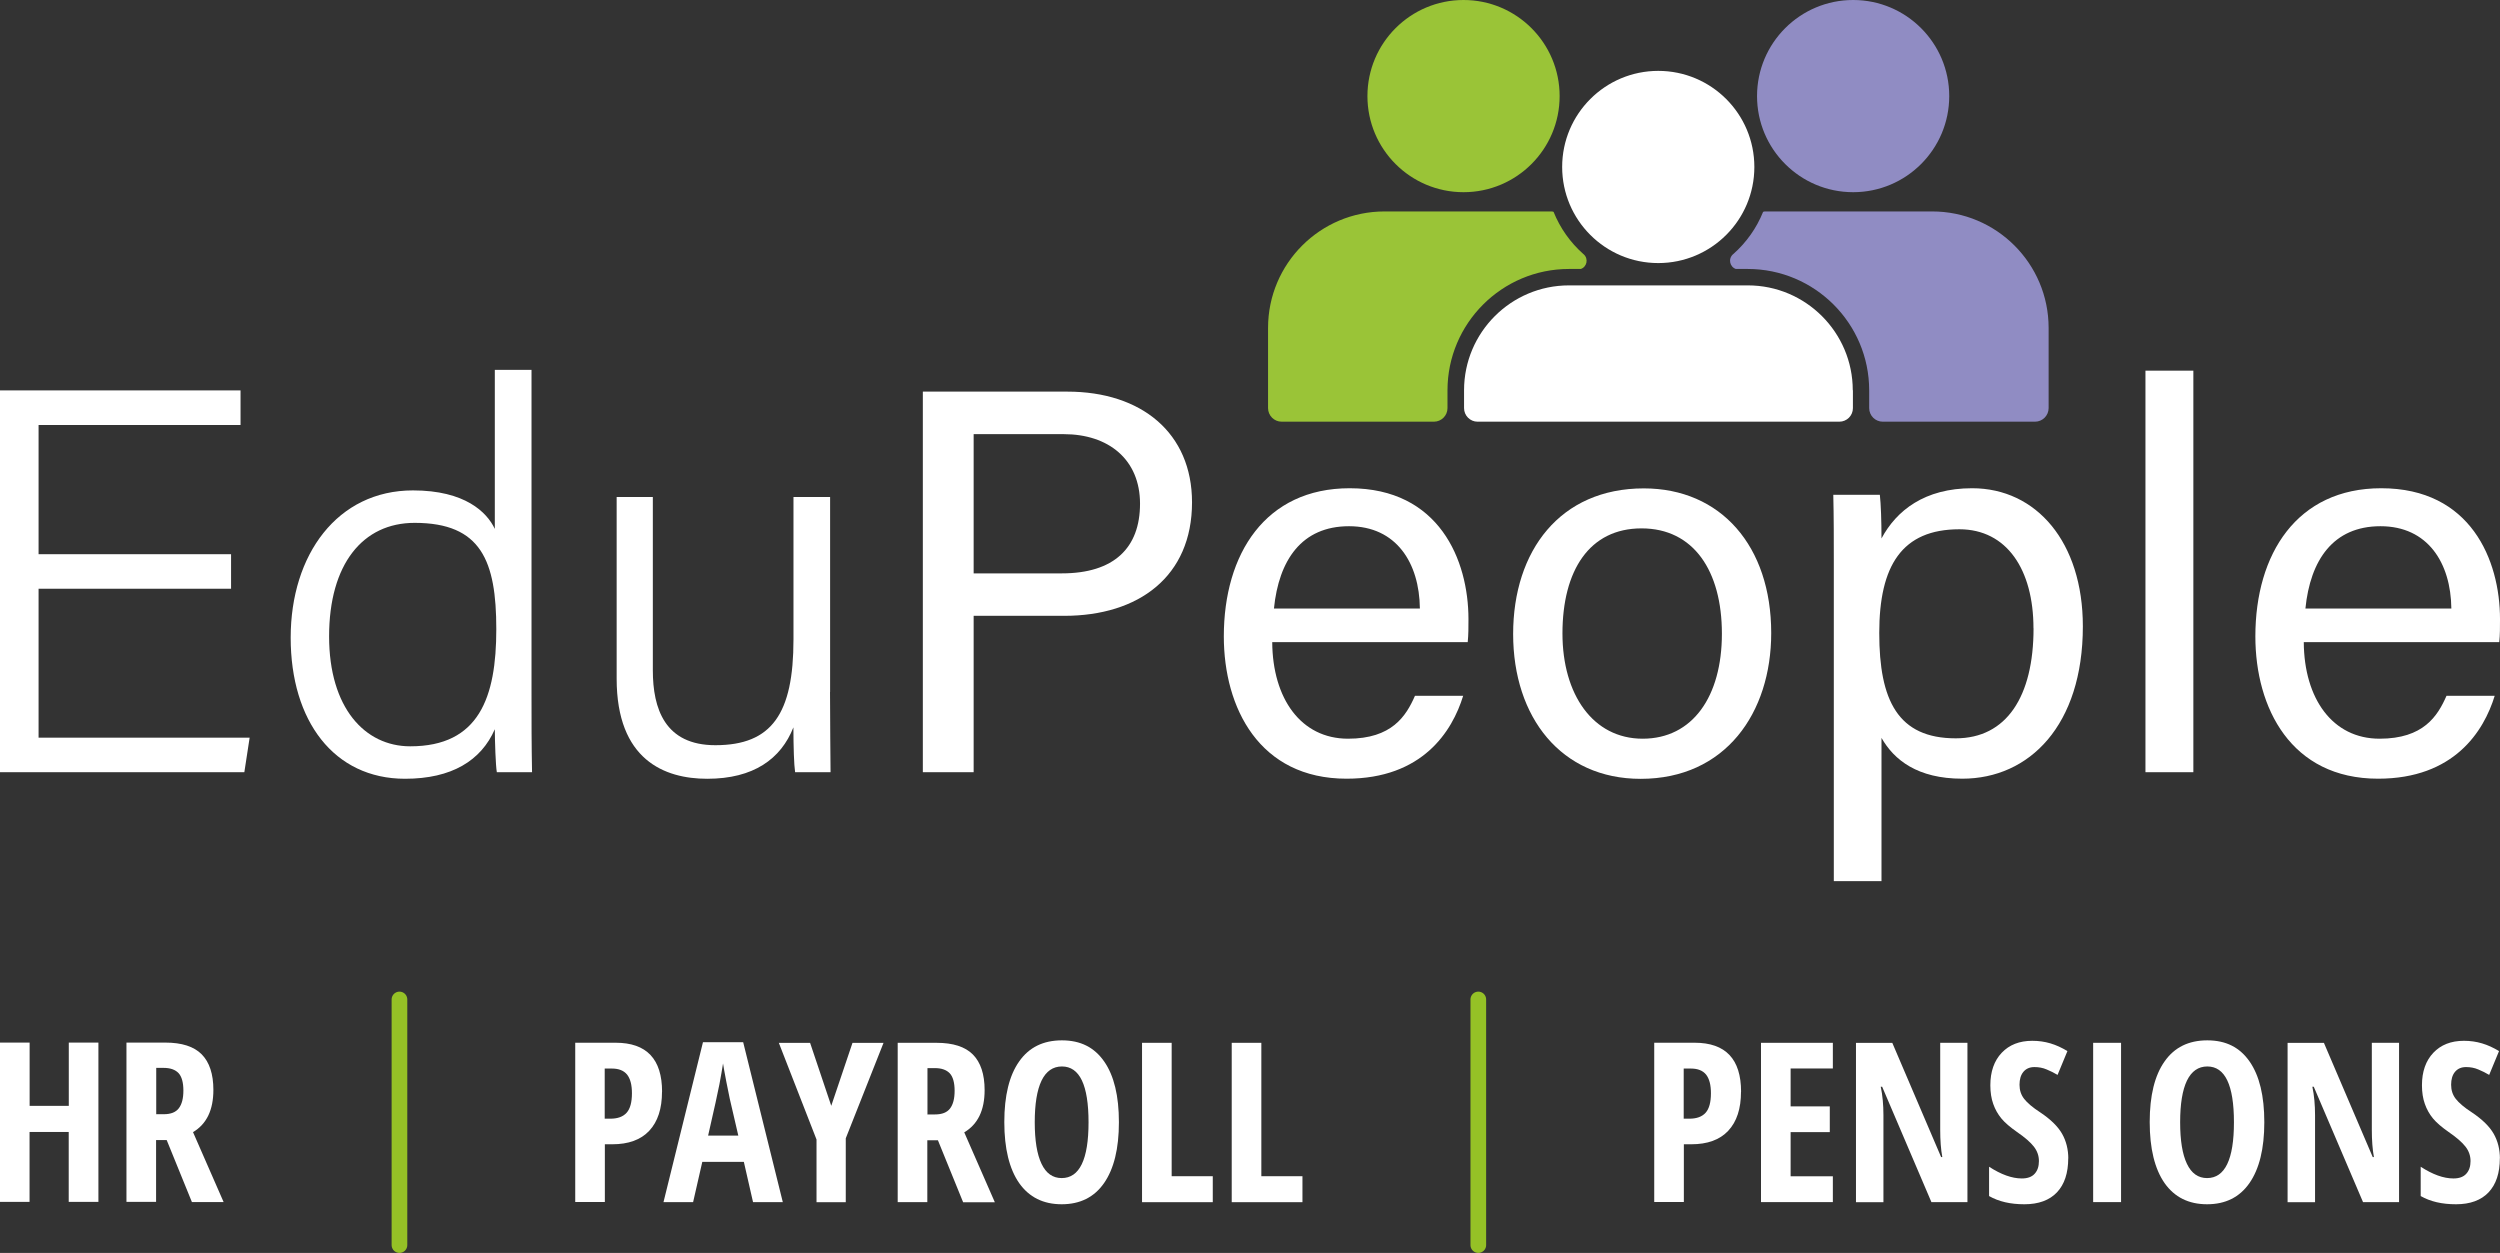 <?xml version="1.0" encoding="UTF-8"?><svg id="Layer_2" xmlns="http://www.w3.org/2000/svg" viewBox="0 0 335.08 167.93"><rect x="0" y="0" width="335.08" height="167.93" fill="#333333" stroke="none"/><defs><style>.cls-1{fill:#fff;}.cls-2{fill:#908cc3;}.cls-3{fill:#9ac437;}.cls-4{fill:none;stroke:#95c126;stroke-linecap:round;stroke-miterlimit:10;stroke-width:2.1px;}</style></defs><g id="Layer_2-2"><g><polygon class="cls-1" points="30.97 78.91 5.17 78.91 5.17 98.87 33.46 98.87 32.75 103.5 0 103.5 0 52.33 32.24 52.33 32.24 56.96 5.17 56.96 5.17 74.28 30.97 74.28 30.97 78.91"/><g><path class="cls-1" d="m44.11,85.3c0,9.56,4.78,14.73,10.87,14.73,9.23,0,11.54-6.55,11.54-15.7s-2.02-14.25-10.95-14.25c-6.94,0-11.46,5.52-11.46,15.22m27.13-35.73v43.4c0,3.51,0,6.9.07,10.53h-4.72c-.16-.93-.26-4.1-.27-5.76-1.83,4.2-5.78,6.64-12.03,6.64-9.54,0-15.33-7.76-15.33-18.91s6.28-19.74,16.39-19.74c6.99,0,9.92,2.93,10.97,5.16v-21.32h4.92Z"/><path class="cls-1" d="m111.25,92.74c0,3.6.06,9,.07,10.76h-4.75c-.15-.97-.22-3.31-.23-6.01-1.67,4.23-5.34,6.89-11.55,6.89-5.73,0-12.14-2.53-12.14-13.42v-24.35h4.85v23.24c0,5.14,1.62,10.03,8.38,10.03,7.59,0,10.47-4.24,10.47-14.18v-19.09h4.91v26.13h0Z"/><path class="cls-1" d="m130.51,76.85h11.81c6.99,0,10.48-3.41,10.48-9.34s-4.23-9.32-10.22-9.32h-12.08v18.66h.01Zm-6.81-24.36h19.36c9.93,0,16.71,5.54,16.71,14.84,0,9.94-7.15,15.21-17.12,15.21h-12.15v20.96h-6.81v-51h0Z"/><path class="cls-1" d="m190.31,81.56c-.07-6.11-3.15-11.03-9.5-11.03s-9.41,4.55-10.06,11.03h19.57-.01Zm-19.79,4.52c.05,7.56,3.85,12.93,10.16,12.93,5.88,0,7.78-3.03,8.97-5.75h6.46c-1.46,4.76-5.45,11.11-15.63,11.11-11.69,0-16.45-9.5-16.45-19.07,0-11.06,5.57-19.86,16.87-19.86,11.99,0,15.92,9.62,15.92,17.55,0,1.13,0,2.08-.1,3.08h-26.2Z"/><path class="cls-1" d="m209.42,84.91c0,8.15,4.07,14.1,10.75,14.1s10.62-5.64,10.62-14.07-3.8-14.12-10.77-14.12-10.6,5.61-10.6,14.1m27.98-.07c0,10.71-6.14,19.54-17.5,19.54-10.65,0-17.09-8.24-17.09-19.41s6.31-19.52,17.51-19.52c10.32,0,17.08,7.73,17.08,19.39"/><path class="cls-1" d="m272.55,84.21c0-7.88-3.59-13.27-9.93-13.27-7.7,0-10.74,4.87-10.74,13.9s2.49,14.12,10.26,14.12c6.79,0,10.42-5.59,10.42-14.75m-20.38,14.69v19.2h-6.39v-42.71c0-3.03,0-6.18-.07-9.07h6.24c.14,1.24.22,3.49.22,5.85,2.01-3.75,5.78-6.73,12.15-6.73,8.6,0,14.84,7.21,14.84,18.51,0,13.27-7.17,20.42-16.16,20.42-6.01,0-9.15-2.52-10.83-5.47"/></g><rect class="cls-1" x="287.56" y="49.68" width="6.42" height="53.82"/><path class="cls-1" d="m328.56,81.56c-.07-6.11-3.15-11.03-9.5-11.03s-9.41,4.55-10.06,11.03h19.56Zm-19.78,4.52c.05,7.56,3.85,12.93,10.16,12.93,5.88,0,7.78-3.03,8.97-5.75h6.46c-1.46,4.76-5.45,11.11-15.63,11.11-11.69,0-16.45-9.5-16.45-19.07,0-11.06,5.57-19.86,16.87-19.86,11.99,0,15.92,9.62,15.92,17.55,0,1.13,0,2.08-.1,3.08h-26.2,0Z"/><g><path class="cls-2" d="m232.29,34.07s.02-.02.03-.02c1.77-1.57,3.12-3.49,3.99-5.65.06-.04.2-.06.28-.06h22.38c8.62,0,15.61,6.99,15.61,15.61v10.75c0,1-.82,1.82-1.82,1.82h-20.41c-1,0-1.82-.81-1.82-1.82v-2.38c0-8.97-7.3-16.27-16.28-16.27h-1.59c-.8-.26-1.08-1.36-.37-1.98h0Z"/><circle class="cls-2" cx="248.38" cy="12.88" r="12.88"/><circle class="cls-1" cx="222.26" cy="22.38" r="12.88"/><circle class="cls-3" cx="196.16" cy="12.88" r="12.88"/><path class="cls-3" d="m212.25,34.07s-.02-.02-.03-.02c-1.77-1.57-3.12-3.49-3.99-5.65-.06-.04-.2-.06-.28-.06h-22.38c-8.62,0-15.61,6.99-15.61,15.61v10.75c0,1,.82,1.82,1.82,1.82h20.41c1,0,1.82-.81,1.82-1.82v-2.38c0-8.97,7.3-16.27,16.28-16.27h1.59c.8-.26,1.08-1.36.37-1.98Z"/><path class="cls-1" d="m248.33,52.31c0-7.75-6.31-14.06-14.06-14.06h-23.98c-7.75,0-14.06,6.3-14.06,14.06v2.39c0,1,.81,1.82,1.81,1.82h48.49c1,0,1.82-.81,1.82-1.82v-2.39h-.02Z"/></g><g><line class="cls-4" x1="53.54" y1="133.96" x2="53.54" y2="166.88"/><line class="cls-4" x1="198.14" y1="133.96" x2="198.14" y2="166.88"/><g><path class="cls-1" d="m13.18,161.09h-3.97v-9.37H3.96v9.37H0v-21.35h3.97v8.48h5.25v-8.48h3.97v21.35h-.01Z"/><path class="cls-1" d="m20.92,152.78v8.31h-3.97v-21.35h5.21c2.2,0,3.83.52,4.87,1.57s1.57,2.64,1.57,4.77c0,2.7-.91,4.58-2.73,5.66l4.1,9.37h-4.25l-3.38-8.31h-1.42Zm0-3.44h1.03c.94,0,1.61-.26,2.02-.8s.61-1.32.61-2.38-.22-1.87-.65-2.33c-.44-.46-1.1-.7-2-.7h-.99v6.19h-.01Z"/></g><g><path class="cls-1" d="m88.73,146.34c0,2.26-.57,4-1.71,5.22s-2.8,1.81-4.96,1.81h-.99v7.74h-3.97v-21.35h5.42c4.15,0,6.22,2.19,6.22,6.57h-.01Zm-7.67,3.6h.75c.97,0,1.7-.26,2.18-.8.48-.54.71-1.41.71-2.62,0-1.12-.22-1.94-.65-2.49-.44-.54-1.12-.81-2.03-.81h-.97v6.73h.01Z"/><path class="cls-1" d="m100.93,161.12l-1.23-5.39h-5.57l-1.23,5.39h-3.97l5.29-21.43h5.39l5.31,21.43h-3.99Zm-1.97-8.9l-1.15-4.96c-.07-.3-.22-1.06-.46-2.28-.23-1.22-.38-2.02-.44-2.44-.13.84-.29,1.75-.48,2.77s-.7,3.31-1.52,6.9h4.05Z"/><path class="cls-1" d="m111.42,148.2l2.84-8.42h4.16l-5.06,12.79v8.56h-3.92v-8.4l-5.05-12.95h4.19l2.83,8.42Z"/><path class="cls-1" d="m124.29,152.81v8.31h-3.97v-21.35h5.21c2.2,0,3.83.52,4.87,1.57s1.57,2.64,1.57,4.77c0,2.7-.91,4.58-2.73,5.66l4.1,9.37h-4.25l-3.38-8.31h-1.42Zm0-3.44h1.03c.94,0,1.61-.26,2.02-.8s.61-1.32.61-2.38-.22-1.87-.65-2.33c-.44-.46-1.1-.7-2-.7h-.99v6.19h-.01Z"/><path class="cls-1" d="m149.97,150.42c0,3.54-.67,6.25-1.99,8.15s-3.22,2.84-5.68,2.84-4.36-.94-5.7-2.84c-1.32-1.9-1.99-4.63-1.99-8.18s.67-6.25,1.99-8.12c1.32-1.89,3.23-2.83,5.73-2.83s4.35.94,5.67,2.84,1.97,4.61,1.97,8.13Zm-11.28,0c0,2.44.3,4.29.91,5.57.61,1.28,1.51,1.91,2.7,1.91,2.39,0,3.6-2.49,3.6-7.48s-1.19-7.48-3.57-7.48c-1.2,0-2.12.64-2.73,1.9-.61,1.28-.91,3.13-.91,5.57h0Z"/><path class="cls-1" d="m153.07,161.12v-21.35h3.97v17.88h5.51v3.48h-9.48Z"/><path class="cls-1" d="m165.09,161.12v-21.35h3.97v17.88h5.51v3.48h-9.48Z"/></g><g><path class="cls-1" d="m233.35,146.34c0,2.26-.57,4-1.71,5.22s-2.8,1.81-4.96,1.81h-.99v7.74h-3.97v-21.35h5.42c4.15,0,6.22,2.19,6.22,6.57h-.01Zm-7.67,3.6h.75c.97,0,1.7-.26,2.18-.8.48-.54.71-1.41.71-2.62,0-1.12-.22-1.94-.65-2.49-.44-.54-1.12-.81-2.03-.81h-.97v6.73h.01Z"/><path class="cls-1" d="m245.66,161.12h-9.63v-21.35h9.63v3.44h-5.66v5.08h5.25v3.45h-5.25v5.92h5.66v3.48h0Z"/><path class="cls-1" d="m263.71,161.12h-4.84l-6.6-15.46h-.19c.25,1.17.36,2.45.36,3.8v11.67h-3.68v-21.35h4.87l6.54,15.3h.16c-.19-1.03-.28-2.23-.28-3.65v-11.66h3.65v21.35h0Z"/><path class="cls-1" d="m277.21,155.23c0,2-.51,3.52-1.51,4.58-1,1.06-2.47,1.6-4.36,1.6s-3.44-.36-4.74-1.1v-3.93c1.6,1.04,3.06,1.57,4.39,1.57.75,0,1.33-.2,1.71-.62.39-.42.58-.99.58-1.71s-.23-1.36-.68-1.94-1.22-1.25-2.26-1.96c-.91-.64-1.61-1.23-2.09-1.81s-.84-1.23-1.09-1.94c-.26-.73-.39-1.55-.39-2.51,0-1.83.51-3.28,1.52-4.35s2.38-1.61,4.1-1.61,3.2.46,4.71,1.38l-1.32,3.19c-.46-.28-.96-.52-1.46-.73-.51-.22-1.06-.32-1.64-.32-.64,0-1.13.22-1.48.64s-.52,1-.52,1.73.2,1.35.62,1.89,1.13,1.15,2.18,1.83c1.39.93,2.36,1.89,2.91,2.86s.83,2.09.83,3.34v-.04Z"/><path class="cls-1" d="m280.55,161.12v-21.35h3.74v21.35h-3.74Z"/><path class="cls-1" d="m303.49,150.42c0,3.54-.67,6.25-1.99,8.15-1.32,1.9-3.22,2.84-5.68,2.84s-4.36-.94-5.7-2.84c-1.32-1.9-1.99-4.63-1.99-8.18s.67-6.25,1.99-8.12c1.32-1.89,3.23-2.83,5.73-2.83s4.35.94,5.67,2.84,1.97,4.61,1.97,8.13h0Zm-11.28,0c0,2.44.3,4.29.91,5.57.61,1.28,1.51,1.91,2.7,1.91,2.39,0,3.6-2.49,3.6-7.48s-1.19-7.48-3.57-7.48c-1.2,0-2.12.64-2.73,1.9-.61,1.28-.91,3.13-.91,5.57h0Z"/><path class="cls-1" d="m321.56,161.12h-4.84l-6.6-15.46h-.19c.25,1.17.36,2.45.36,3.8v11.67h-3.68v-21.35h4.87l6.54,15.3h.16c-.19-1.03-.28-2.23-.28-3.65v-11.66h3.65v21.35h0Z"/><path class="cls-1" d="m335.06,155.23c0,2-.51,3.52-1.51,4.58-1,1.06-2.47,1.6-4.36,1.6s-3.44-.36-4.74-1.1v-3.93c1.6,1.04,3.06,1.57,4.39,1.57.75,0,1.33-.2,1.71-.62.39-.42.58-.99.58-1.71s-.23-1.36-.68-1.94-1.22-1.25-2.26-1.96c-.91-.64-1.61-1.23-2.09-1.81s-.84-1.23-1.09-1.94c-.26-.73-.39-1.55-.39-2.51,0-1.83.51-3.28,1.52-4.35s2.38-1.61,4.1-1.61,3.2.46,4.71,1.38l-1.32,3.19c-.46-.28-.96-.52-1.46-.73-.51-.22-1.06-.32-1.64-.32-.64,0-1.13.22-1.48.64s-.52,1-.52,1.73.2,1.35.62,1.89,1.13,1.15,2.18,1.83c1.39.93,2.36,1.89,2.91,2.86s.83,2.09.83,3.34v-.04Z"/></g></g></g></g></svg>